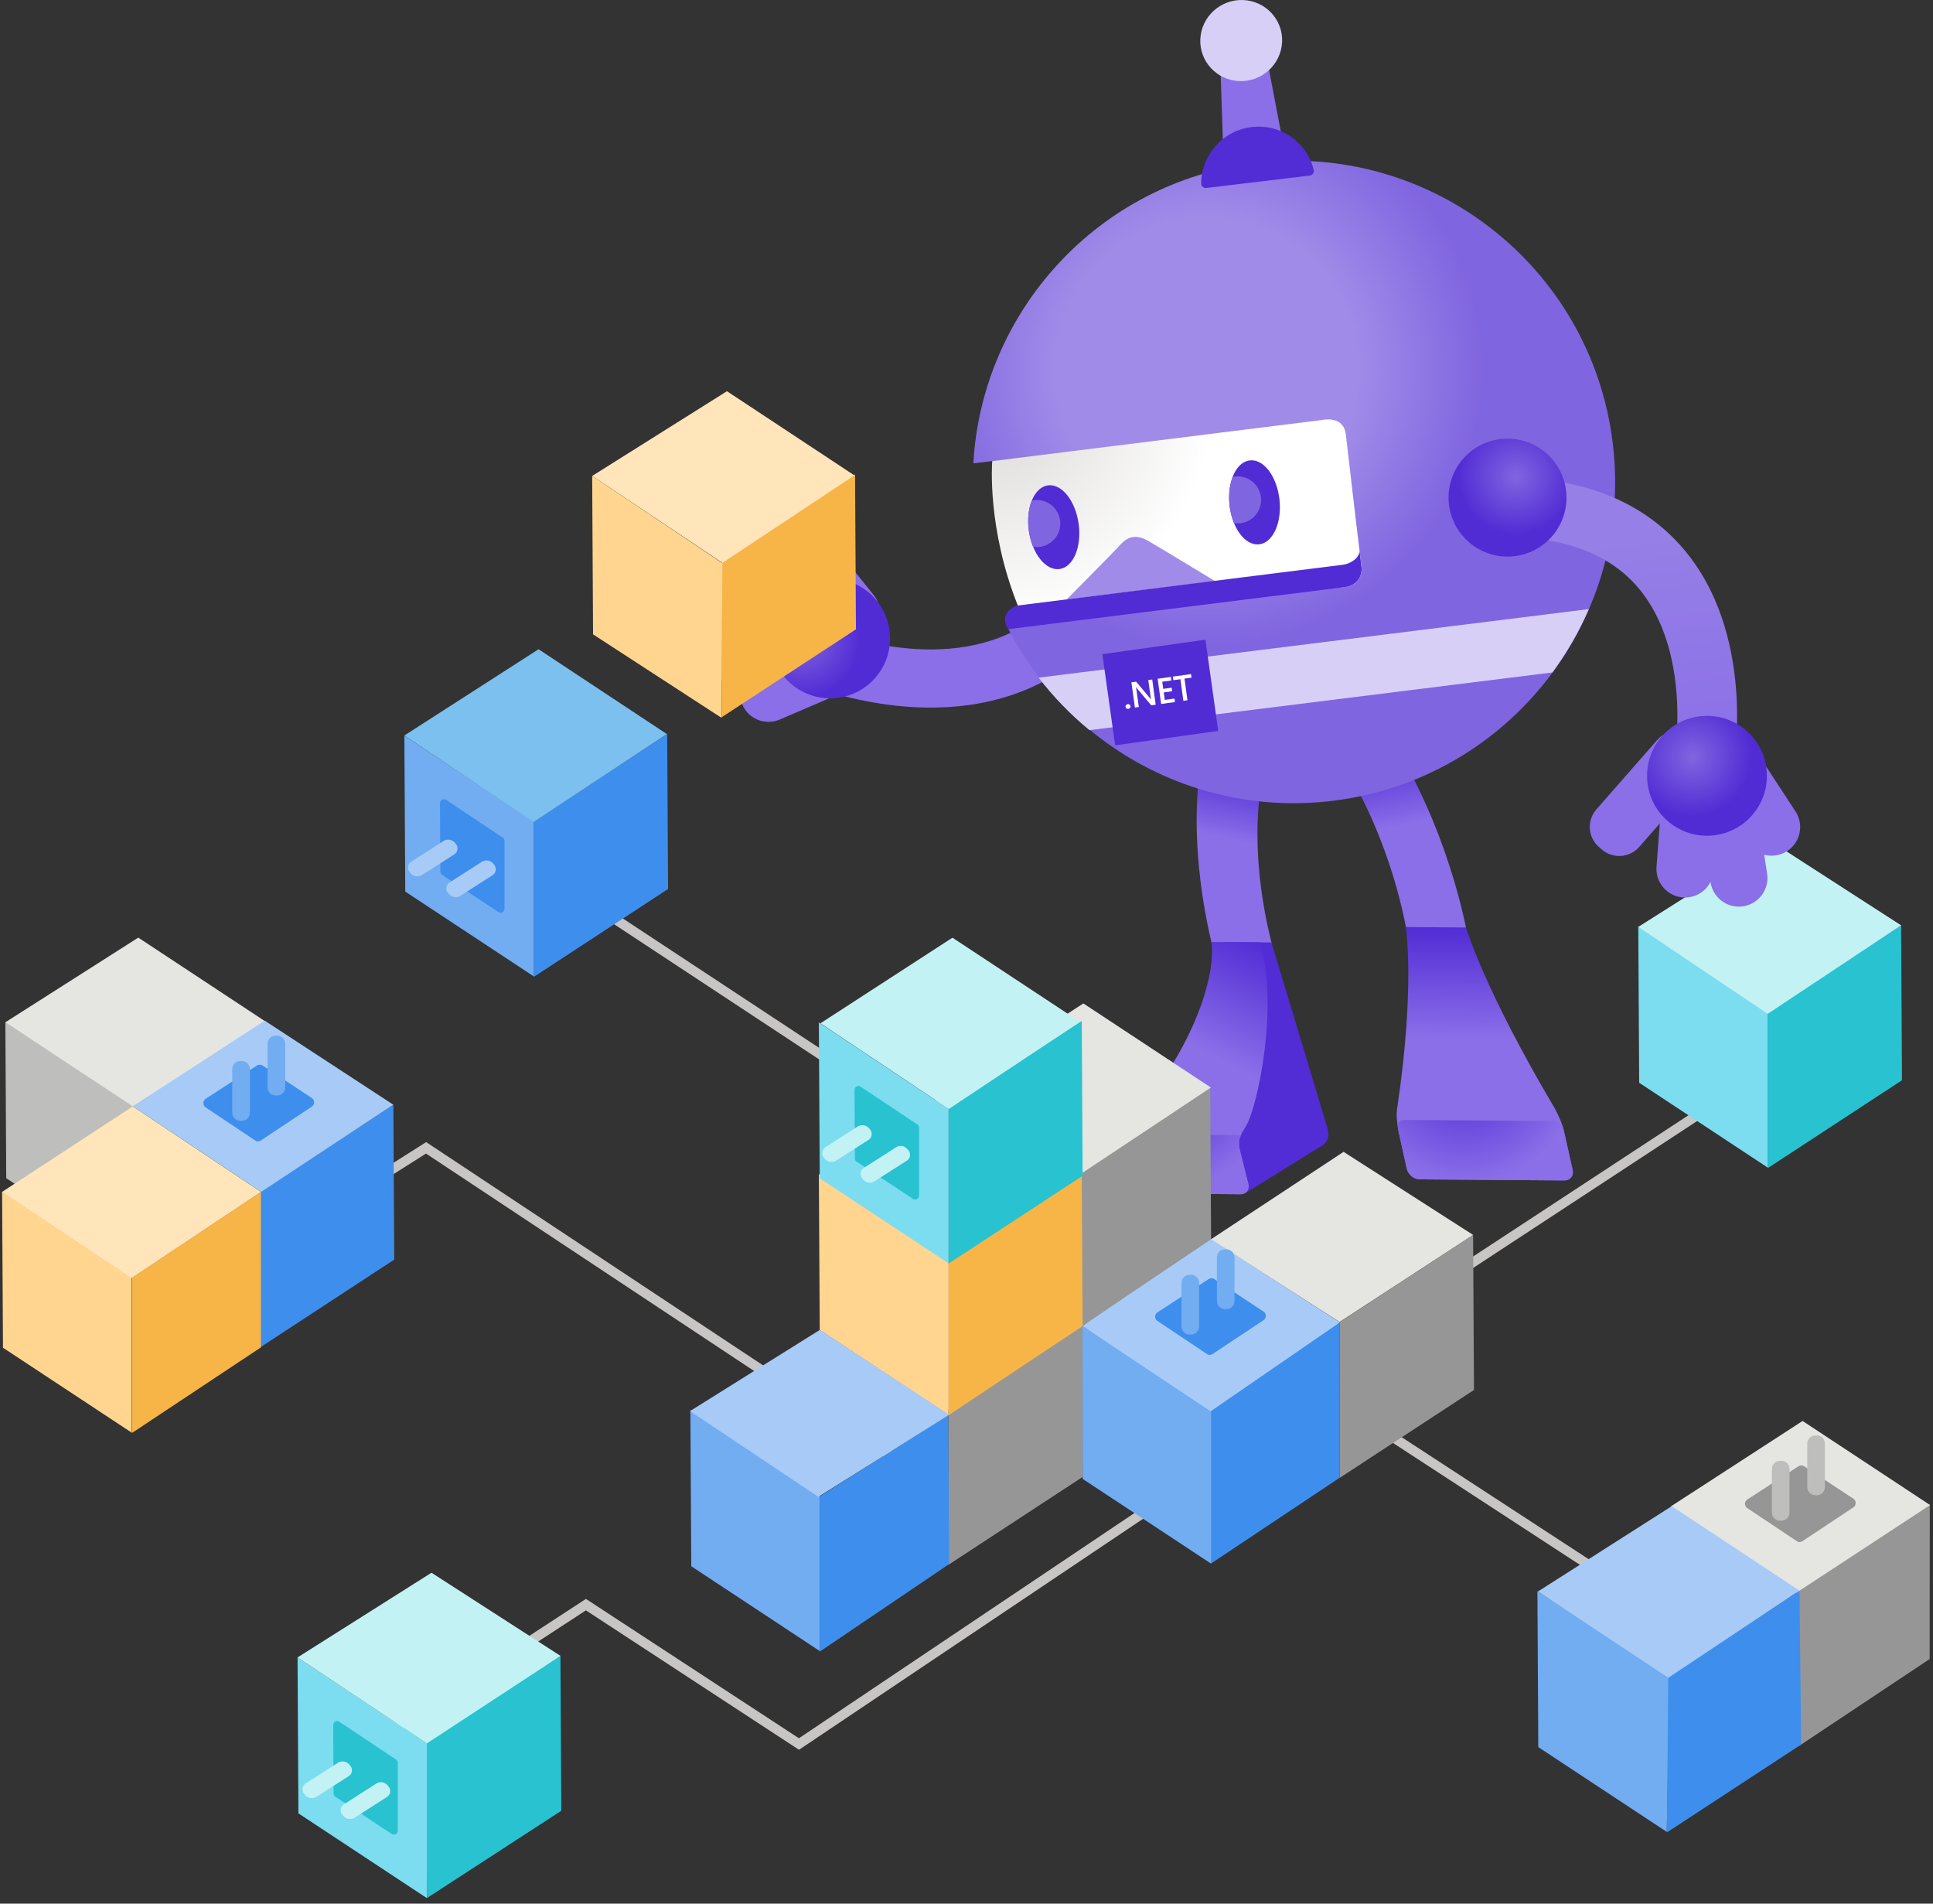<svg width="260" height="256" viewBox="0 0 260 256" fill="none" xmlns="http://www.w3.org/2000/svg">
<rect x="0" y="0" width="260" height="256" fill="#333333" stroke="none"/>
<path d="M77.5 119.379L76.79 120.459L119.94 148.899L120.65 147.819L77.5 119.379Z" fill="#C8C6C4"/>
<path d="M71.79 110.499V131.379L89.86 119.549L89.74 98.709L71.79 110.499Z" fill="#3E8EED"/>
<path d="M71.79 110.529V131.299L54.51 119.899L54.39 98.929L71.79 110.529Z" fill="#72ACF1"/>
<path d="M67.86 113.099V122.209C67.86 122.309 67.83 122.399 67.78 122.479C67.73 122.559 67.66 122.629 67.58 122.679C67.5 122.729 67.4 122.749 67.31 122.739C67.21 122.739 67.12 122.709 67.04 122.649L59.46 117.649C59.39 117.599 59.33 117.539 59.29 117.459C59.25 117.379 59.23 117.299 59.23 117.209L59.18 108.009C59.18 107.909 59.21 107.819 59.25 107.739C59.3 107.659 59.37 107.589 59.45 107.539C59.53 107.489 59.63 107.469 59.73 107.479C59.83 107.479 59.92 107.519 60 107.569L67.64 112.659C67.71 112.709 67.77 112.769 67.81 112.849C67.84 112.929 67.86 113.009 67.86 113.099Z" fill="#3E8EED"/>
<path d="M71.75 110.559L89.7 98.719L72.44 87.309L54.39 98.909L71.75 110.559Z" fill="#7BC0EF"/>
<path d="M61.26 113.429C61.36 113.519 61.43 113.639 61.48 113.759C61.53 113.879 61.55 114.019 61.54 114.149C61.53 114.279 61.5 114.409 61.44 114.529C61.38 114.649 61.29 114.749 61.19 114.839L56.66 117.739C56.4 117.859 56.11 117.889 55.84 117.819C55.57 117.749 55.32 117.579 55.16 117.339C55.07 117.249 54.99 117.129 54.94 117.009C54.89 116.889 54.87 116.749 54.88 116.619C54.89 116.489 54.92 116.359 54.98 116.239C55.04 116.119 55.13 116.019 55.23 115.929L59.76 113.029C60.02 112.909 60.31 112.879 60.58 112.949C60.85 113.019 61.09 113.189 61.26 113.429Z" fill="#A7CBF6"/>
<path d="M66.41 116.229C66.5 116.319 66.58 116.439 66.63 116.559C66.68 116.679 66.7 116.819 66.69 116.949C66.68 117.079 66.65 117.209 66.59 117.329C66.53 117.449 66.44 117.549 66.34 117.639L61.81 120.539C61.55 120.659 61.26 120.689 60.99 120.619C60.72 120.549 60.47 120.379 60.31 120.139C60.21 120.049 60.14 119.929 60.09 119.809C60.04 119.689 60.02 119.549 60.03 119.419C60.04 119.289 60.07 119.159 60.13 119.039C60.19 118.919 60.28 118.819 60.38 118.729L64.91 115.829C65.17 115.709 65.46 115.679 65.73 115.749C66.01 115.819 66.25 115.989 66.41 116.229Z" fill="#A7CBF6"/>
<path d="M157.15 68.339L149.59 66.269C146.98 75.799 142.32 82.159 135.75 85.189C123.84 90.679 109.24 83.929 109.09 83.859L105.75 90.949C106.48 91.289 123.83 99.299 139.03 92.299C147.8 88.259 153.9 80.199 157.15 68.339Z" fill="#8A6FE8"/>
<path d="M109.8 70.419L117.54 80.049C118.78 81.589 118.53 83.849 116.99 85.089L116.61 85.399C115.07 86.639 112.81 86.389 111.57 84.849L103.83 75.219C102.59 73.679 102.84 71.419 104.38 70.179L104.76 69.869C106.3 68.639 108.56 68.879 109.8 70.419Z" fill="#8A6FE8"/>
<path d="M112.2 93.619L104.87 96.769C102.91 97.599 100.65 96.679 99.83 94.719C99 92.759 99.92 90.499 101.88 89.679L109.4 86.449L112.2 93.619Z" fill="#8A6FE8"/>
<path d="M108.3 91.779L97.3 91.549C95.17 91.499 93.49 89.729 93.55 87.599C93.6 85.469 95.37 83.789 97.5 83.849L105.68 83.999L108.3 91.779Z" fill="#8A6FE8"/>
<path d="M109.57 87.249L98.9 84.519C96.84 83.999 95.59 81.899 96.11 79.839C96.63 77.779 98.73 76.529 100.79 77.049L111.66 79.829L109.57 87.249Z" fill="#8A6FE8"/>
<path d="M111.66 93.909C116.112 93.909 119.72 90.3 119.72 85.849C119.72 81.397 116.112 77.789 111.66 77.789C107.209 77.789 103.6 81.397 103.6 85.849C103.6 90.3 107.209 93.909 111.66 93.909Z" fill="url(#paint0_radial)"/>
<path d="M162.95 126.729C161.33 119.939 159.16 106.149 163.55 94.629L171.36 98.819C167.38 109.269 169.68 121.489 171.04 126.819C171.16 127.259 167.13 127.649 162.95 126.729Z" fill="url(#paint1_linear)"/>
<path d="M171.02 126.739L164.66 126.689L166.46 160.619L167.54 160.439L177.55 154.229C178.7 153.639 178.85 152.719 178.56 151.749L171.02 126.739Z" fill="#522CD5"/>
<path d="M150.83 151.649C149.93 152.509 150.23 153.769 150.62 155.099L151.81 159.169C152.02 159.899 152.79 160.499 153.52 160.499L166.82 160.599C167.65 160.609 168.12 159.939 167.88 159.119L166.83 154.899C166.38 153.369 166.77 152.809 167.63 151.369C169.1 148.909 172.05 135.479 169.49 126.729L162.94 126.679C163.69 131.879 159.46 143.399 150.83 151.649Z" fill="url(#paint2_linear)"/>
<path d="M150.62 155.099C150.35 154.169 150.13 153.279 150.32 152.529L166.91 152.659C166.61 153.329 166.55 153.919 166.83 154.899L167.88 159.119C168.12 159.949 167.65 160.609 166.82 160.599L153.52 160.499C152.79 160.489 152.02 159.889 151.81 159.169L150.62 155.099Z" fill="url(#paint3_radial)"/>
<path d="M197.19 124.759C195.78 117.969 191.8 104.169 182.24 92.539L176.28 96.619C184.95 107.169 188.1 119.389 189.11 124.719C189.2 125.169 193.41 125.619 197.19 124.759Z" fill="url(#paint4_linear)"/>
<path d="M210.37 152.159C210.17 151.249 209.86 150.459 209.17 149.129C199.55 132.909 197.19 124.729 197.19 124.729L189.09 124.669C189.09 124.669 190.36 132.679 187.96 148.819C187.74 149.969 187.93 151.019 188.08 151.989L189.23 157.169C189.4 157.949 190.19 158.599 190.97 158.599H191.36L210.04 158.739H210.43C211.22 158.749 211.71 158.109 211.54 157.329L210.37 152.159Z" fill="url(#paint5_linear)"/>
<path d="M210.37 152.159C210.34 152.009 210.3 151.869 210.26 151.729C210.12 151.279 209.79 150.769 208.8 150.759L188.82 150.609C188.11 150.629 187.99 151.179 188 151.529C188.02 151.679 188.05 151.839 188.07 151.989L189.22 157.169C189.33 157.659 189.68 158.089 190.11 158.349C190.37 158.509 190.67 158.599 190.96 158.599H191.35L210.03 158.739H210.42C210.81 158.739 211.13 158.589 211.33 158.329C211.53 158.069 211.61 157.719 211.52 157.329L210.37 152.159Z" fill="url(#paint6_radial)"/>
<path d="M136.99 81.419C132.8 70.899 133.55 61.989 133.55 61.989L130.99 62.309L130.92 62.269C132.1 41.859 147.7 24.559 168.71 21.949C192.38 18.999 213.96 35.799 216.91 59.479C219.86 83.159 203.06 104.729 179.38 107.679C160.7 110.009 143.33 100.029 135.38 84.089C135.13 83.399 134.98 82.129 136.99 81.419Z" fill="url(#paint7_radial)"/>
<path d="M139.7 91.129L213.71 81.909C212.4 84.939 210.75 87.789 208.81 90.429L146.53 98.189C144.01 96.109 141.71 93.749 139.7 91.129Z" fill="#D8CFF7"/>
<path d="M149.994 100.234L163.858 98.288L162.137 86.028L148.273 87.974L149.994 100.234Z" fill="#512BD4"/>
<path d="M151.77 95.329C151.68 95.338 151.6 95.319 151.52 95.269C151.45 95.219 151.4 95.148 151.39 95.058C151.38 94.969 151.4 94.888 151.46 94.819C151.52 94.749 151.59 94.709 151.68 94.689C151.77 94.678 151.86 94.698 151.93 94.749C152 94.799 152.05 94.879 152.06 94.959C152.07 95.049 152.05 95.129 151.99 95.198C151.94 95.269 151.87 95.308 151.77 95.329Z" fill="white"/>
<path d="M155.45 94.769L154.85 94.849L152.93 92.579C152.88 92.519 152.84 92.459 152.8 92.399H152.79C152.81 92.469 152.84 92.629 152.87 92.859L153.18 95.079L152.65 95.149L152.18 91.759L152.82 91.669L154.68 93.889C154.76 93.979 154.81 94.049 154.83 94.079H154.84C154.81 93.989 154.78 93.839 154.75 93.629L154.45 91.449L154.98 91.379L155.45 94.769Z" fill="white"/>
<path d="M158.04 94.409L156.18 94.669L155.71 91.279L157.49 91.029L157.56 91.509L156.33 91.679L156.46 92.639L157.6 92.479L157.67 92.959L156.53 93.119L156.67 94.119L157.98 93.939L158.04 94.409Z" fill="white"/>
<path d="M160.27 91.129L159.32 91.259L159.72 94.169L159.17 94.249L158.77 91.339L157.82 91.469L157.75 90.989L160.2 90.649L160.27 91.129Z" fill="white"/>
<path d="M136.9 81.429C132.76 71.039 133.44 62.229 133.46 62.009L177.93 56.469C177.93 56.469 180.7 55.839 181.02 58.399C181.34 60.959 182.13 68.199 183.13 76.199C183.33 77.839 182.09 78.809 181.03 78.939C181.02 78.939 138.24 83.069 136.9 81.429Z" fill="url(#paint8_radial)"/>
<path d="M163.43 78.149C163.43 78.149 155.92 73.589 154.46 72.749C153 71.919 151.83 72.009 150.73 73.209C149.64 74.419 143.46 80.629 143.46 80.629L163.43 78.149Z" fill="#A08BE8"/>
<path d="M135.63 84.609C135.63 84.609 134.06 82.429 136.9 81.429C136.9 81.419 180.62 75.949 180.62 75.949C181.64 75.819 182.87 75.049 182.86 74.049C182.95 74.759 183.03 75.469 183.12 76.199C183.31 77.689 182.3 78.619 181.32 78.879C181.22 78.899 181.12 78.929 181.02 78.939L178.03 79.309L135.63 84.609Z" fill="#512BD4"/>
<path d="M169.356 73.203C171.212 73 172.439 70.307 172.098 67.189C171.757 64.07 169.976 61.707 168.12 61.91C166.264 62.113 165.037 64.806 165.378 67.924C165.719 71.043 167.5 73.406 169.356 73.203Z" fill="#512BD4"/>
<path d="M142.521 76.523C144.37 76.264 145.516 73.537 145.082 70.43C144.648 67.323 142.797 65.014 140.949 65.272C139.1 65.53 137.953 68.258 138.387 71.365C138.821 74.472 140.672 76.781 142.521 76.523Z" fill="#512BD4"/>
<path d="M168.41 64.729C167.64 64.129 166.68 63.939 165.8 64.139C165.4 65.189 165.23 66.509 165.38 67.929C165.48 68.809 165.69 69.629 165.99 70.349C167.09 70.519 168.24 70.109 168.97 69.169C170.03 67.789 169.78 65.799 168.41 64.729Z" fill="#8065E0"/>
<path d="M141.4 67.909C140.63 67.309 139.67 67.119 138.78 67.319C138.34 68.409 138.17 69.849 138.38 71.369C138.49 72.149 138.69 72.879 138.95 73.529C140.05 73.709 141.22 73.299 141.95 72.349C143.02 70.969 142.77 68.979 141.4 67.909Z" fill="#8065E0"/>
<path d="M233.15 103.069C233.28 102.349 236.18 85.179 226.38 73.749C220.72 67.149 212.19 63.929 201.03 64.179L201.21 72.199C209.83 72.009 216.25 74.279 220.27 78.949C227.6 87.459 225.28 101.549 225.25 101.689L233.15 103.069Z" fill="url(#paint9_linear)"/>
<path d="M202.77 74.849C207.15 74.849 210.7 71.298 210.7 66.919C210.7 62.539 207.15 58.989 202.77 58.989C198.391 58.989 194.84 62.539 194.84 66.919C194.84 71.298 198.391 74.849 202.77 74.849Z" fill="url(#paint10_radial)"/>
<path d="M172.53 19.009L164.52 19.979L164.03 5.299L169.78 4.599L172.53 19.009Z" fill="#8A6FE8"/>
<path d="M166.18 10.859C169.19 11.259 171.97 9.159 172.4 6.179C172.83 3.189 170.73 0.449 167.72 0.049C164.71 -0.351 161.93 1.749 161.5 4.729C161.07 7.719 163.17 10.459 166.18 10.859Z" fill="#D8CFF7"/>
<path d="M176.17 23.609C176.53 23.559 176.79 23.219 176.7 22.869C175.84 19.159 172.28 16.619 168.36 17.089C164.44 17.559 161.56 20.879 161.57 24.689C161.57 25.049 161.9 25.319 162.25 25.279L176.17 23.609Z" fill="#522CD5"/>
<path d="M97.13 75.619L97.06 96.459L115.13 84.629L115.01 63.789L97.13 75.619Z" fill="#F7B548"/>
<path d="M97.17 75.739L97.04 96.529L79.77 85.309L79.65 63.999L97.17 75.739Z" fill="#FFD590"/>
<path d="M97.17 75.699L114.92 63.929L97.78 52.609L79.66 63.999L97.17 75.699Z" fill="#FFE5B9"/>
<path d="M122.32 198.209L57.3 155.129L39.3 166.539L38.61 165.449L57.32 153.589L123.04 197.129L122.32 198.209Z" fill="#C8C6C4"/>
<path d="M47.19 237.209L46.48 236.129L78.81 215.019L107.46 233.759L162.49 196.829L163.21 197.899L107.47 235.309L78.81 216.559L47.19 237.209Z" fill="#C8C6C4"/>
<path d="M229.39 148.479L182.06 179.519L182.77 180.599L230.1 149.559L229.39 148.479Z" fill="#C8C6C4"/>
<path d="M229.19 221.319L181.13 189.979L181.83 188.899L229.19 219.789V221.319Z" fill="#C8C6C4"/>
<path d="M144.83 157.899V178.779L162.9 166.949L162.78 146.109L144.83 157.899Z" fill="#969696"/>
<path d="M145.24 157.959L162.87 146.249L145.72 134.939L127.97 146.449L145.24 157.959Z" fill="#E5E5E1"/>
<path d="M127.55 189.569V210.449L145.62 198.619L145.6 178.169L127.55 189.569Z" fill="#969696"/>
<path d="M127.63 189.629L145.26 177.919L128.11 166.609L110.36 178.119L127.63 189.629Z" fill="#C2C2C2"/>
<path d="M180.18 177.809L180.19 198.749L198.26 186.919L198.14 166.079L180.18 177.809Z" fill="#969696"/>
<path d="M180.18 177.779L198.14 166.069L180.72 154.899L162.85 166.679L180.18 177.779Z" fill="#E5E5E1"/>
<path d="M127.55 169.459V190.339L145.62 178.339L145.5 157.669L127.55 169.459Z" fill="#F7B548"/>
<path d="M127.55 169.479V190.249L110.26 178.849L110.14 157.879L127.55 169.479Z" fill="#FFD590"/>
<path d="M127.61 169.519L145.24 157.809L128.09 146.499L110.34 157.999L127.61 169.519Z" fill="#B2B2B2"/>
<path d="M127.55 149.069V169.949L145.62 158.119L145.5 137.279L127.55 149.069Z" fill="#28C2D1"/>
<path d="M127.55 149.089V169.859L110.26 158.459L110.14 137.489L127.55 149.089Z" fill="#7BDDEF"/>
<path d="M123.62 151.669V160.779C123.62 160.879 123.59 160.969 123.54 161.049C123.49 161.129 123.42 161.199 123.34 161.249C123.26 161.299 123.16 161.319 123.07 161.309C122.97 161.309 122.88 161.279 122.8 161.219L115.22 156.219C115.15 156.169 115.09 156.109 115.05 156.029C115.01 155.949 114.99 155.869 114.99 155.779L114.94 146.579C114.94 146.479 114.96 146.389 115.01 146.309C115.06 146.229 115.13 146.159 115.21 146.109C115.29 146.059 115.39 146.039 115.49 146.049C115.59 146.049 115.68 146.089 115.76 146.139L123.4 151.229C123.47 151.279 123.53 151.339 123.57 151.419C123.6 151.499 123.62 151.579 123.62 151.669Z" fill="#28C2D1"/>
<path d="M110.26 201.229V222.109L127.66 210.339L127.54 190.269L110.26 201.229Z" fill="#3E8EED"/>
<path d="M110.26 201.259V222.029L92.98 210.629L92.86 189.659L110.26 201.259Z" fill="#72ACF1"/>
<path d="M110.07 201.289L127.66 190.259L110.28 178.839L92.8 189.769L110.07 201.289Z" fill="#A7CBF6"/>
<path d="M162.12 189.479L162.89 210.259L180.19 198.729L180.18 177.779L162.12 189.479Z" fill="#3E8EED"/>
<path d="M162.9 189.509V210.279L145.62 198.879L145.6 178.329L162.9 189.509Z" fill="#72ACF1"/>
<path d="M162.84 189.789L180.22 177.829L162.91 166.649L145.57 178.309L162.84 189.789Z" fill="#A7CBF6"/>
<path d="M163.11 182.079L169.95 177.539C170.05 177.479 170.13 177.389 170.18 177.289C170.23 177.189 170.26 177.069 170.26 176.959C170.26 176.839 170.23 176.729 170.18 176.629C170.12 176.529 170.05 176.439 169.95 176.379L163.33 172.009C163.22 171.939 163.08 171.899 162.95 171.899C162.82 171.899 162.68 171.939 162.57 172.009L155.69 176.479C155.59 176.539 155.51 176.629 155.46 176.729C155.4 176.829 155.37 176.949 155.37 177.059C155.37 177.179 155.4 177.289 155.45 177.389C155.5 177.489 155.58 177.579 155.68 177.639L162.35 182.089C162.46 182.169 162.6 182.209 162.74 182.209C162.86 182.199 162.99 182.159 163.11 182.079Z" fill="#3E8EED"/>
<path d="M116.97 151.829C117.06 151.919 117.14 152.039 117.19 152.159C117.24 152.279 117.26 152.419 117.25 152.549C117.24 152.679 117.21 152.809 117.15 152.929C117.09 153.049 117 153.149 116.9 153.239L112.37 156.139C112.11 156.259 111.82 156.289 111.55 156.219C111.28 156.149 111.04 155.979 110.87 155.739C110.78 155.649 110.7 155.529 110.65 155.409C110.6 155.289 110.58 155.149 110.59 155.019C110.6 154.889 110.63 154.759 110.69 154.639C110.75 154.519 110.84 154.419 110.94 154.329L115.47 151.429C115.73 151.309 116.02 151.279 116.29 151.349C116.57 151.429 116.81 151.599 116.97 151.829Z" fill="#C3F2F4"/>
<path d="M122.13 154.629C122.22 154.719 122.3 154.839 122.35 154.959C122.4 155.079 122.42 155.219 122.41 155.349C122.4 155.479 122.37 155.609 122.31 155.729C122.25 155.849 122.16 155.949 122.06 156.029L117.53 158.929C117.27 159.049 116.98 159.079 116.71 159.009C116.44 158.939 116.19 158.769 116.03 158.529C115.93 158.439 115.86 158.319 115.81 158.199C115.76 158.079 115.74 157.939 115.75 157.809C115.76 157.679 115.79 157.549 115.85 157.429C115.91 157.309 116 157.209 116.1 157.119L120.63 154.219C120.89 154.099 121.18 154.069 121.46 154.139C121.72 154.229 121.96 154.399 122.13 154.629Z" fill="#C3F2F4"/>
<path d="M17.92 148.789L18.12 169.849L0.84 158.449L0.72 137.479L17.92 148.789Z" fill="#BEBEBC"/>
<path d="M17.88 148.809L35.75 137.399L18.6 126.089L0.7 137.489L17.88 148.809Z" fill="#E5E5E1"/>
<path d="M34.96 160.339V181.219L53.03 169.389L52.91 148.549L34.96 160.339Z" fill="#3E8EED"/>
<path d="M35.12 160.289L52.9 148.559L35.61 137.259L17.86 148.779L35.12 160.289Z" fill="#A7CBF6"/>
<path d="M35.1 153.359L41.94 148.819C42.04 148.759 42.12 148.669 42.17 148.569C42.23 148.469 42.25 148.349 42.25 148.239C42.25 148.119 42.22 148.009 42.17 147.909C42.12 147.809 42.04 147.719 41.94 147.659L35.32 143.289C35.21 143.219 35.07 143.179 34.94 143.179C34.81 143.179 34.67 143.219 34.56 143.289L27.67 147.759C27.57 147.819 27.49 147.909 27.44 148.009C27.38 148.109 27.35 148.229 27.35 148.339C27.35 148.459 27.38 148.569 27.43 148.669C27.49 148.769 27.56 148.859 27.66 148.919L34.33 153.369C34.44 153.449 34.58 153.489 34.72 153.489C34.86 153.479 34.99 153.439 35.1 153.359Z" fill="#3E8EED"/>
<path d="M17.73 171.839V192.719L35.1 181.189L35.09 160.289L17.73 171.839Z" fill="#F7B548"/>
<path d="M17.68 171.869V192.639L0.4 181.239L0.28 160.269L17.68 171.869Z" fill="#FFD590"/>
<path d="M17.66 171.899L35.1 160.289L17.86 148.789L0.26 160.299L17.66 171.899Z" fill="#FFE5B9"/>
<path d="M57.3 234.099L57.43 255.249L75.5 243.509L75.38 222.669L57.3 234.099Z" fill="#28C2D1"/>
<path d="M57.42 234.429V255.259L40.14 243.859L40.02 222.889L57.42 234.429Z" fill="#7BDDEF"/>
<path d="M53.5 237.069V246.179C53.5 246.279 53.47 246.369 53.43 246.449C53.38 246.529 53.31 246.599 53.23 246.649C53.15 246.699 53.05 246.719 52.95 246.709C52.85 246.709 52.76 246.679 52.68 246.619L45.1 241.619C45.03 241.569 44.97 241.509 44.93 241.429C44.89 241.349 44.87 241.269 44.87 241.179L44.82 231.979C44.82 231.879 44.85 231.789 44.89 231.709C44.94 231.629 45.01 231.559 45.09 231.509C45.17 231.459 45.27 231.439 45.37 231.449C45.47 231.449 45.56 231.489 45.64 231.539L53.28 236.629C53.35 236.679 53.41 236.739 53.45 236.819C53.48 236.889 53.5 236.979 53.5 237.069Z" fill="#28C2D1"/>
<path d="M57.42 234.449L75.39 222.679L58.04 211.499L40.02 222.889L57.42 234.449Z" fill="#C3F2F4"/>
<path d="M47.06 237.389C47.15 237.479 47.23 237.599 47.28 237.719C47.33 237.839 47.35 237.979 47.34 238.109C47.33 238.239 47.3 238.369 47.24 238.489C47.18 238.609 47.09 238.709 46.99 238.799L42.46 241.699C42.2 241.819 41.91 241.849 41.64 241.779C41.37 241.709 41.12 241.539 40.96 241.299C40.87 241.209 40.79 241.089 40.74 240.969C40.69 240.849 40.67 240.709 40.68 240.579C40.69 240.449 40.72 240.319 40.78 240.199C40.84 240.079 40.93 239.979 41.03 239.889L45.56 236.989C45.82 236.869 46.11 236.839 46.38 236.909C46.65 236.989 46.89 237.149 47.06 237.389Z" fill="#C3F2F4"/>
<path d="M52.21 240.189C52.3 240.279 52.38 240.399 52.43 240.519C52.48 240.639 52.5 240.779 52.49 240.909C52.48 241.039 52.45 241.169 52.39 241.289C52.33 241.409 52.24 241.509 52.14 241.599L47.61 244.499C47.35 244.619 47.06 244.649 46.79 244.579C46.51 244.509 46.27 244.339 46.11 244.099C46.02 244.009 45.94 243.889 45.89 243.769C45.84 243.649 45.82 243.509 45.83 243.379C45.84 243.249 45.87 243.119 45.93 242.999C45.99 242.879 46.08 242.779 46.18 242.689L50.71 239.789C50.97 239.669 51.26 239.639 51.53 239.709C51.81 239.789 52.05 239.959 52.21 240.189Z" fill="#C3F2F4"/>
<path d="M255.71 124.429L255.83 145.269L237.76 157.099V136.219L255.71 124.429Z" fill="#28C2D1"/>
<path d="M220.36 124.639L220.48 145.609L237.76 157.009V136.239L220.36 124.639Z" fill="#7BDDEF"/>
<path d="M220.34 124.659L238.38 113.259L255.71 124.439L237.77 136.339L220.34 124.659Z" fill="#C3F2F4"/>
<path d="M127.63 149.129L145.26 137.409L128.11 126.099L110.36 137.609L127.63 149.129Z" fill="#C3F2F4"/>
<path d="M160.21 171.429H160C159.41 171.429 158.92 171.909 158.92 172.509V178.389C158.92 178.979 159.4 179.469 160 179.469H160.21C160.8 179.469 161.29 178.989 161.29 178.389V172.509C161.29 171.909 160.81 171.429 160.21 171.429Z" fill="#72ACF1"/>
<path d="M164.97 168.009H164.76C164.17 168.009 163.68 168.489 163.68 169.089V174.969C163.68 175.559 164.16 176.049 164.76 176.049H164.97C165.56 176.049 166.05 175.569 166.05 174.969V169.089C166.04 168.489 165.56 168.009 164.97 168.009Z" fill="#72ACF1"/>
<path d="M32.53 142.689H32.32C31.73 142.689 31.24 143.169 31.24 143.769V149.649C31.24 150.239 31.72 150.729 32.32 150.729H32.53C33.12 150.729 33.61 150.249 33.61 149.649V143.769C33.6 143.169 33.12 142.689 32.53 142.689Z" fill="#72ACF1"/>
<path d="M37.28 139.279H37.07C36.48 139.279 35.99 139.759 35.99 140.359V146.239C35.99 146.829 36.47 147.319 37.07 147.319H37.28C37.87 147.319 38.36 146.839 38.36 146.239V140.359C38.36 139.759 37.88 139.279 37.28 139.279Z" fill="#72ACF1"/>
<path d="M241.48 214.059L241.96 234.809L259.55 223.109L259.57 202.349L241.48 214.059Z" fill="#969696"/>
<path d="M241.73 214.119L259.61 202.399L242.46 191.089L224.71 202.599L241.73 214.119Z" fill="#E5E5E1"/>
<path d="M224.6 225.429L224.19 246.349L206.91 234.949L206.79 213.979L224.6 225.429Z" fill="#72ACF1"/>
<path d="M242.45 207.249L249.29 202.709C249.39 202.649 249.47 202.559 249.52 202.459C249.57 202.359 249.6 202.239 249.6 202.129C249.6 202.019 249.57 201.899 249.52 201.799C249.46 201.699 249.39 201.609 249.29 201.549L242.67 197.179C242.56 197.109 242.42 197.069 242.29 197.069C242.16 197.069 242.02 197.109 241.91 197.179L235.03 201.649C234.93 201.709 234.85 201.799 234.8 201.899C234.74 201.999 234.71 202.119 234.71 202.229C234.71 202.349 234.74 202.459 234.79 202.559C234.84 202.659 234.92 202.749 235.02 202.809L241.69 207.259C241.8 207.339 241.94 207.379 242.08 207.379C242.2 207.369 242.33 207.329 242.45 207.249Z" fill="#969696"/>
<path d="M239.62 196.459H239.41C238.82 196.459 238.33 196.939 238.33 197.539V203.419C238.33 204.009 238.81 204.499 239.41 204.499H239.62C240.21 204.499 240.7 204.019 240.7 203.419V197.539C240.7 196.939 240.22 196.459 239.62 196.459Z" fill="#BEBEBC"/>
<path d="M244.38 193.039H244.17C243.58 193.039 243.09 193.519 243.09 194.119V199.999C243.09 200.589 243.57 201.079 244.17 201.079H244.38C244.97 201.079 245.46 200.599 245.46 199.999V194.119C245.45 193.529 244.97 193.039 244.38 193.039Z" fill="#BEBEBC"/>
<path d="M224.4 225.529L224.2 246.429L242.27 234.599L242.04 213.909L224.4 225.529Z" fill="#3E8EED"/>
<path d="M224.4 225.619L242.03 213.899L224.86 202.549L206.87 214.019L224.4 225.619Z" fill="#A7CBF6"/>
<path d="M214.73 108.839L222.87 99.549C224.17 98.059 226.44 97.909 227.93 99.219L228.3 99.539C229.79 100.839 229.94 103.109 228.63 104.599L220.49 113.889C219.19 115.379 216.92 115.529 215.43 114.219L215.06 113.899C213.57 112.599 213.42 110.329 214.73 108.839Z" fill="#8A6FE8"/>
<path d="M237.15 102.459L241.52 109.139C242.67 110.929 242.16 113.309 240.37 114.459C238.58 115.609 236.2 115.099 235.05 113.309L230.57 106.469L237.15 102.459Z" fill="#8A6FE8"/>
<path d="M236.01 106.619L237.69 117.499C238.01 119.599 236.56 121.559 234.46 121.879C232.36 122.199 230.4 120.749 230.08 118.649L228.81 110.569L236.01 106.619Z" fill="#8A6FE8"/>
<path d="M231.33 106.149L230.49 117.129C230.33 119.249 228.49 120.839 226.37 120.689C224.25 120.529 222.66 118.689 222.81 116.569L223.66 105.379L231.33 106.149Z" fill="#8A6FE8"/>
<path d="M229.6 112.389C234.052 112.389 237.66 108.78 237.66 104.329C237.66 99.877 234.052 96.269 229.6 96.269C225.149 96.269 221.54 99.877 221.54 104.329C221.54 108.78 225.149 112.389 229.6 112.389Z" fill="url(#paint11_radial)"/>
<defs>
<radialGradient id="paint0_radial" cx="0" cy="0" r="1" gradientUnits="userSpaceOnUse" gradientTransform="translate(107.852 85.834) rotate(91.02) scale(8.059)">
<stop stop-color="#8065E0"/>
<stop offset="1" stop-color="#512BD4"/>
</radialGradient>
<linearGradient id="paint1_linear" x1="166.114" y1="95.047" x2="159.824" y2="125.991" gradientUnits="userSpaceOnUse">
<stop offset="0.252" stop-color="#522CD5"/>
<stop offset="0.556" stop-color="#8A6FE8"/>
</linearGradient>
<linearGradient id="paint2_linear" x1="167.899" y1="125.879" x2="151.13" y2="159.423" gradientUnits="userSpaceOnUse">
<stop stop-color="#522CD5"/>
<stop offset="0.44" stop-color="#8A6FE8"/>
</linearGradient>
<radialGradient id="paint3_radial" cx="0" cy="0" r="1" gradientUnits="userSpaceOnUse" gradientTransform="translate(157.297 145.805) rotate(-179.556) scale(14.015 13.965)">
<stop offset="0.034" stop-color="#522CD5"/>
<stop offset="0.996" stop-color="#8A6FE8"/>
</radialGradient>
<linearGradient id="paint4_linear" x1="180.005" y1="92.991" x2="186.998" y2="126.855" gradientUnits="userSpaceOnUse">
<stop offset="0.258" stop-color="#522CD5"/>
<stop offset="0.56" stop-color="#8A6FE8"/>
</linearGradient>
<linearGradient id="paint5_linear" x1="193.258" y1="124.702" x2="192.995" y2="158.621" gradientUnits="userSpaceOnUse">
<stop stop-color="#522CD5"/>
<stop offset="0.44" stop-color="#8A6FE8"/>
</linearGradient>
<radialGradient id="paint6_radial" cx="0" cy="0" r="1" gradientUnits="userSpaceOnUse" gradientTransform="translate(197.039 143.845) rotate(0.444) scale(15.365 15.31)">
<stop offset="0.034" stop-color="#522CD5"/>
<stop offset="0.996" stop-color="#8A6FE8"/>
</radialGradient>
<radialGradient id="paint7_radial" cx="0" cy="0" r="1" gradientUnits="userSpaceOnUse" gradientTransform="translate(162.358 49.7) rotate(-7.1) scale(43.016)">
<stop offset="0.474" stop-color="#A08BE8"/>
<stop offset="0.862" stop-color="#8065E0"/>
</radialGradient>
<radialGradient id="paint8_radial" cx="0" cy="0" r="1" gradientUnits="userSpaceOnUse" gradientTransform="translate(133.595 54.896) rotate(-7.1) scale(44.578)">
<stop offset="0.093" stop-color="#E1DFDD"/>
<stop offset="0.657" stop-color="white"/>
</radialGradient>
<linearGradient id="paint9_linear" x1="214.774" y1="62.394" x2="220.243" y2="104.734" gradientUnits="userSpaceOnUse">
<stop offset="0.249" stop-color="#967FE6"/>
<stop offset="1" stop-color="#8A6FE8"/>
</linearGradient>
<radialGradient id="paint10_radial" cx="0" cy="0" r="1" gradientUnits="userSpaceOnUse" gradientTransform="translate(203.906 64.078) rotate(172.9) scale(7.933)">
<stop stop-color="#8065E0"/>
<stop offset="1" stop-color="#512BD4"/>
</radialGradient>
<radialGradient id="paint11_radial" cx="0" cy="0" r="1" gradientUnits="userSpaceOnUse" gradientTransform="translate(227.653 101.821) rotate(138.807) scale(8.061)">
<stop stop-color="#8065E0"/>
<stop offset="1" stop-color="#512BD4"/>
</radialGradient>
</defs>
</svg>
